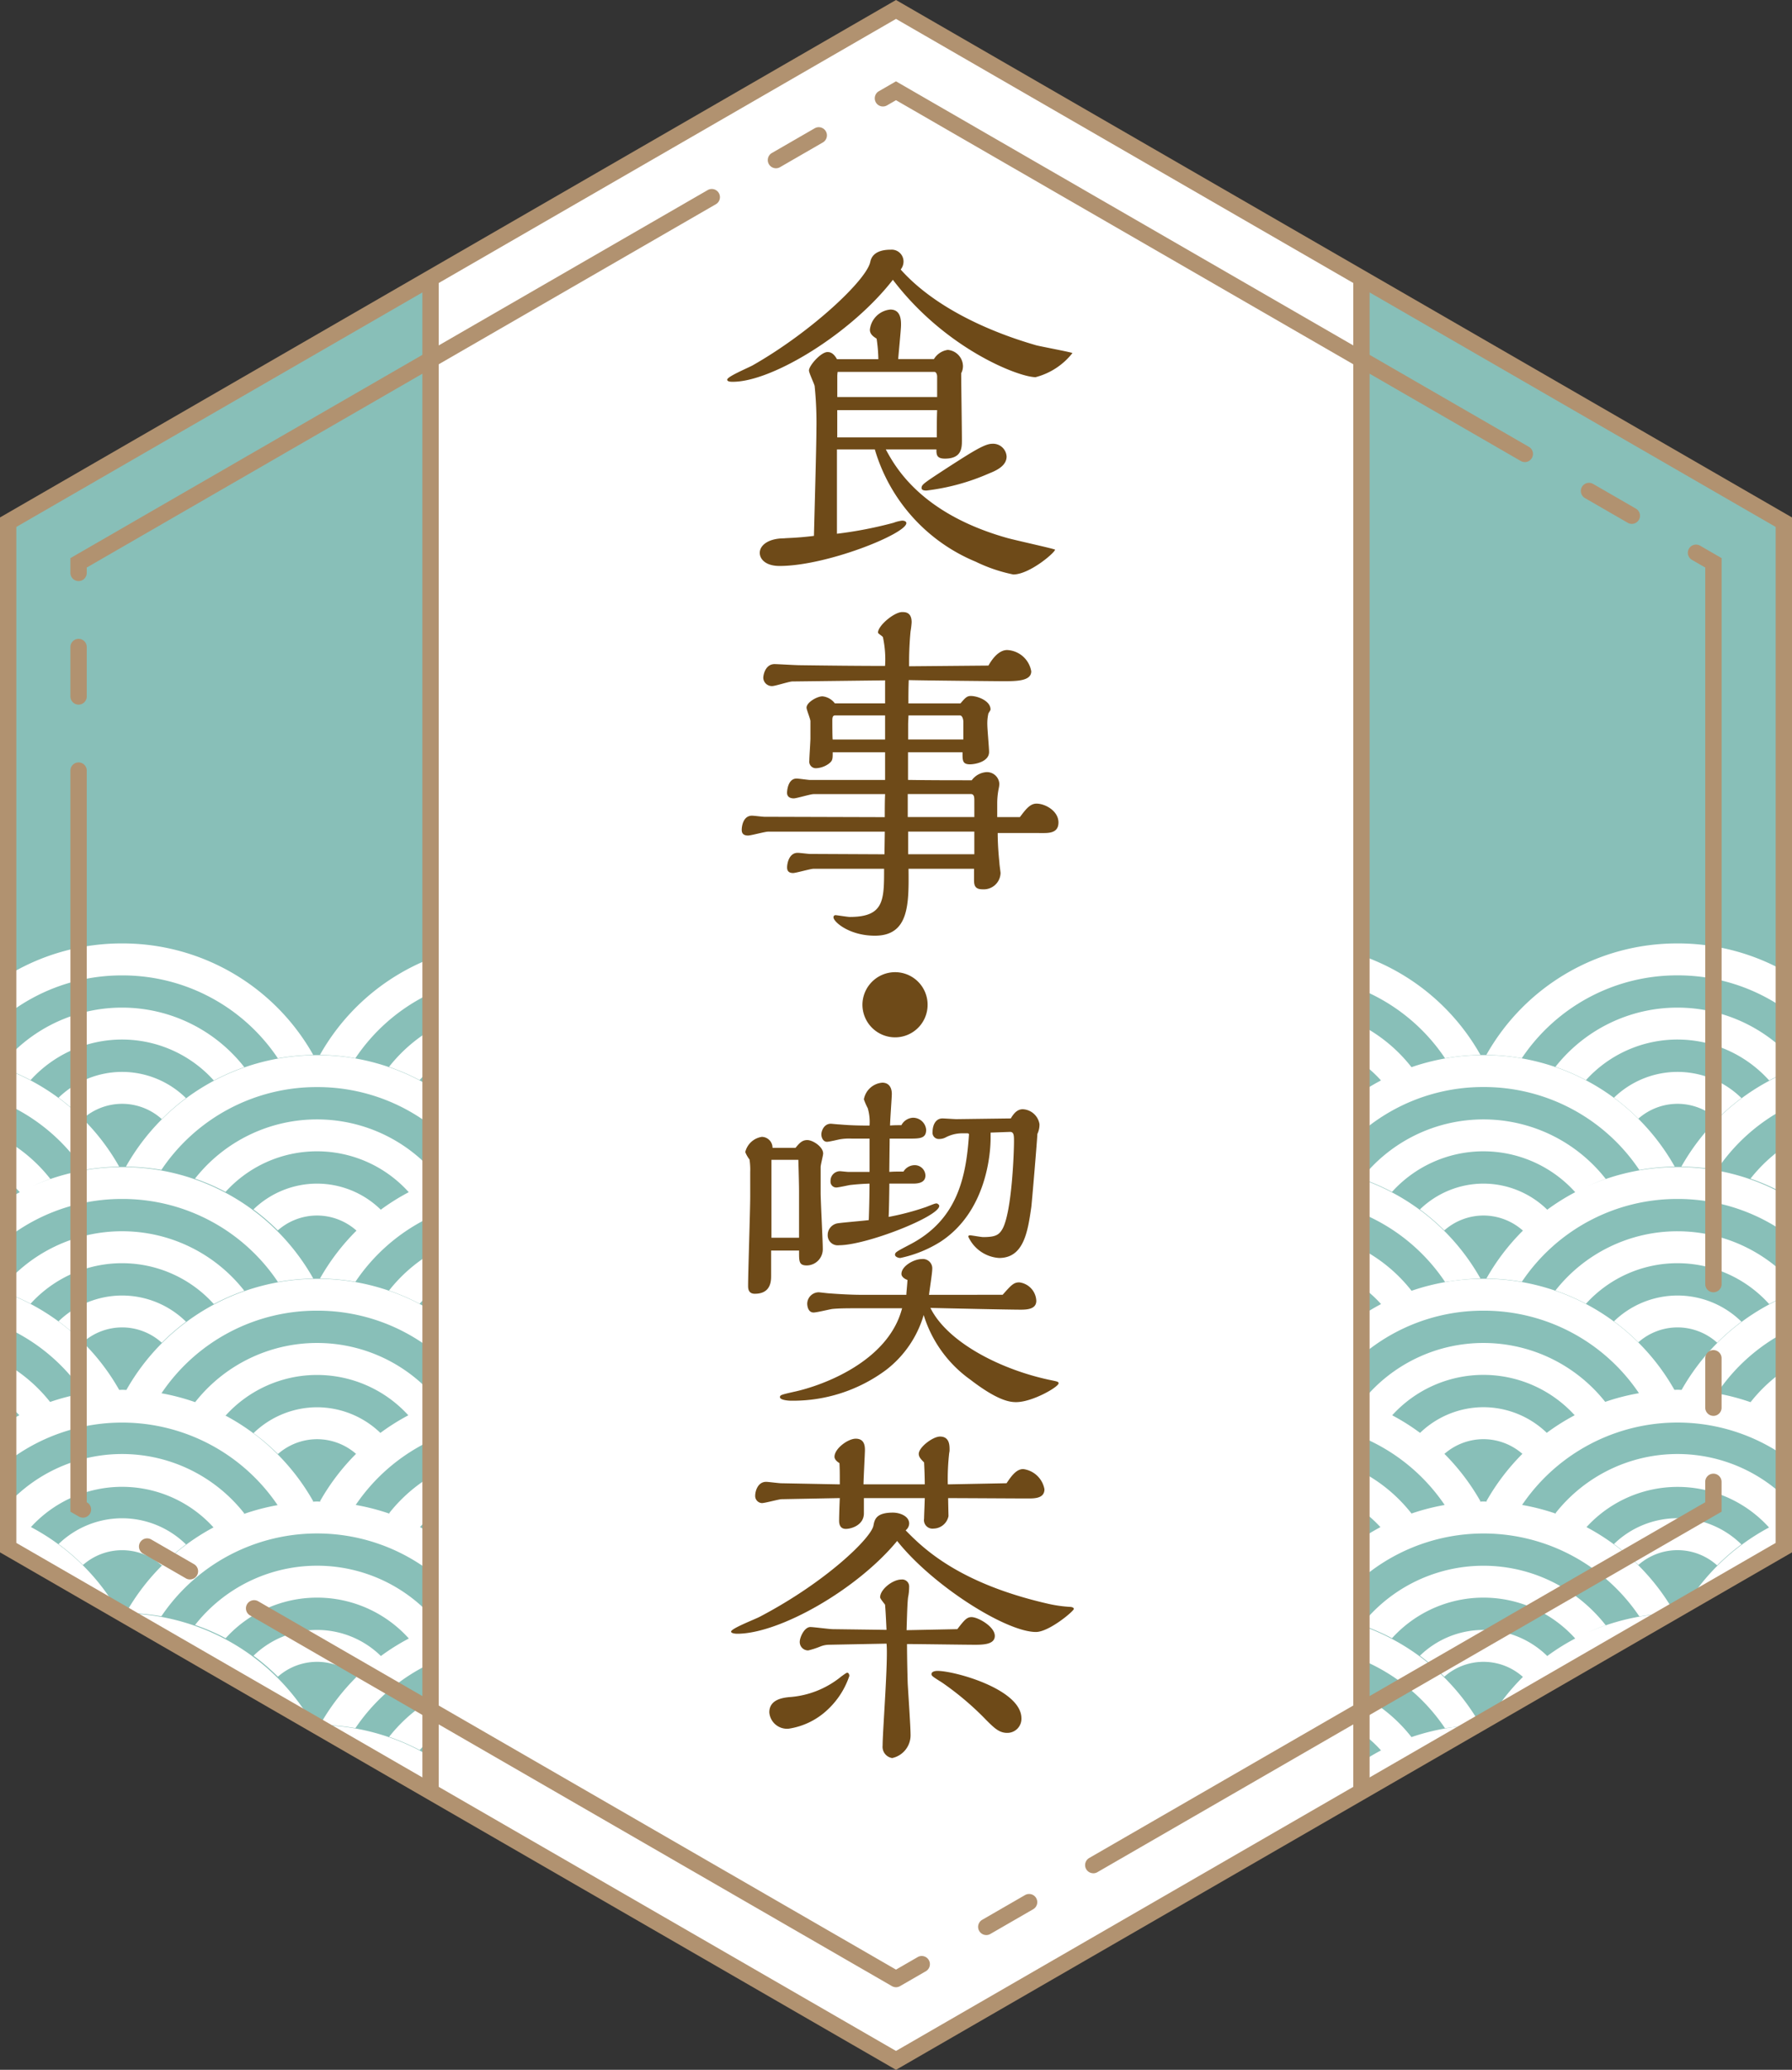 <svg xmlns="http://www.w3.org/2000/svg" xmlns:xlink="http://www.w3.org/1999/xlink" width="161.472" height="186.452" viewBox="0 0 161.472 186.452">
  <rect x="0" y="0" width="161.472" height="186.452" fill="#333333" stroke="none"/>
  <defs>
    <clipPath id="clip-path">
      <path id="パス_35184" data-name="パス 35184" d="M951.283-143.017l-80,46.188V-4.454l80,46.188,80-46.188V-96.83Z" fill="none"/>
    </clipPath>
  </defs>
  <g id="グループ_8704" data-name="グループ 8704" transform="translate(-13112.265 -2011.15)">
    <rect id="長方形_3862" data-name="長方形 3862" width="160" height="185" transform="translate(13113 2012)" fill="none"/>
    <g id="グループ_8650" data-name="グループ 8650" transform="translate(12241.718 2155.017)">
      <g id="グループ_8648" data-name="グループ 8648">
        <g id="グループ_8647" data-name="グループ 8647">
          <g id="グループ_8646" data-name="グループ 8646" clip-path="url(#clip-path)">
            <path id="パス_35092" data-name="パス 35092" d="M951.283-143.017l-80,46.188V-4.454l80,46.188,80-46.188V-96.83Z" fill="#88bfb8"/>
            <g id="グループ_8645" data-name="グループ 8645" style="mix-blend-mode: soft-light;isolation: isolate">
              <path id="パス_35093" data-name="パス 35093" d="M916.6-44.434a5.351,5.351,0,0,1,3.574,1.376,19.189,19.189,0,0,1,2.186-1.89,8.235,8.235,0,0,0-5.76-2.361,8.239,8.239,0,0,0-5.726,2.326,19.694,19.694,0,0,1,2.2,1.885A5.354,5.354,0,0,1,916.6-44.434Z" fill="#fff"/>
              <path id="パス_35094" data-name="パス 35094" d="M924.872-46.534a19.393,19.393,0,0,1,2.747-1.2A14,14,0,0,0,916.6-53.1a13.992,13.992,0,0,0-11,5.338,19.741,19.741,0,0,1,2.755,1.192A11.116,11.116,0,0,1,916.6-50.22,11.112,11.112,0,0,1,924.872-46.534Z" fill="#fff"/>
              <path id="パス_35095" data-name="パス 35095" d="M942.444-56.615c-.879.462-2.52,1.575-2.52,1.575l-2.2,1.883a19.925,19.925,0,0,0-3.292,4.319,19.646,19.646,0,0,1,3.194.3,16.837,16.837,0,0,1,14.03-7.463A16.84,16.84,0,0,1,965.7-48.53a20.1,20.1,0,0,1,3.186-.307A19.709,19.709,0,0,0,951.66-58.882a18.1,18.1,0,0,0-6.47,1.067A8.4,8.4,0,0,0,942.444-56.615Z" fill="#fff"/>
              <path id="パス_35096" data-name="パス 35096" d="M895.586-48.53a20.168,20.168,0,0,1,3.186-.307,19.7,19.7,0,0,0-17.224-10.045,19.706,19.706,0,0,0-17.225,10.044,19.633,19.633,0,0,1,3.193.3,16.841,16.841,0,0,1,14.032-7.463A16.836,16.836,0,0,1,895.586-48.53Z" fill="#fff"/>
              <path id="パス_35097" data-name="パス 35097" d="M934.175-45.941a16.84,16.84,0,0,1,14.041,7.475,20.216,20.216,0,0,1,3.185-.307,19.707,19.707,0,0,0-17.226-10.044,19.7,19.7,0,0,0-17.222,10.043,20.2,20.2,0,0,1,3.192.294A16.836,16.836,0,0,1,934.175-45.941Z" fill="#fff"/>
              <path id="パス_35098" data-name="パス 35098" d="M916.6-56.005a16.837,16.837,0,0,1,14.04,7.475,20.114,20.114,0,0,1,3.188-.307A19.713,19.713,0,0,0,916.6-58.882a19.709,19.709,0,0,0-17.226,10.044,19.626,19.626,0,0,1,3.194.3A16.84,16.84,0,0,1,916.6-56.005Z" fill="#fff"/>
              <path id="パス_35099" data-name="パス 35099" d="M913.161-38.466a20.193,20.193,0,0,1,3.185-.307A19.708,19.708,0,0,0,899.12-48.817a19.708,19.708,0,0,0-17.226,10.043,20.23,20.23,0,0,1,3.194.294,16.839,16.839,0,0,1,14.032-7.461A16.847,16.847,0,0,1,913.161-38.466Z" fill="#fff"/>
              <path id="パス_35100" data-name="パス 35100" d="M943.531-37q.814-.371,1.659-.667a13.983,13.983,0,0,0-11.015-5.359,13.98,13.98,0,0,0-10.995,5.337,19.412,19.412,0,0,1,2.756,1.193,11.1,11.1,0,0,1,8.239-3.656,11.119,11.119,0,0,1,8.269,3.682,19.656,19.656,0,0,0-2.52,1.577,8.235,8.235,0,0,0-5.749-2.349,8.241,8.241,0,0,0-5.724,2.325,19.538,19.538,0,0,1,2.193,1.888,5.356,5.356,0,0,1,3.531-1.339,5.356,5.356,0,0,1,3.553,1.359,19.853,19.853,0,0,0-3.292,4.319,19.871,19.871,0,0,1,3.194.293,16.842,16.842,0,0,1,14.03-7.463A16.843,16.843,0,0,1,965.7-28.385a20.1,20.1,0,0,1,3.186-.308A19.7,19.7,0,0,0,951.66-38.737,19.812,19.812,0,0,0,943.531-37Z" fill="#fff"/>
              <path id="パス_35101" data-name="パス 35101" d="M881.548-30.076a11.121,11.121,0,0,1,8.267,3.683,19.822,19.822,0,0,1,2.746-1.2,13.985,13.985,0,0,0-11.013-5.362,13.973,13.973,0,0,0-11,5.34,19.669,19.669,0,0,1,2.755,1.19A11.116,11.116,0,0,1,881.548-30.076Z" fill="#fff"/>
              <path id="パス_35102" data-name="パス 35102" d="M916.6-32.953a13.982,13.982,0,0,0-11,5.34,19.614,19.614,0,0,1,2.755,1.19,11.119,11.119,0,0,1,8.241-3.653,11.117,11.117,0,0,1,8.268,3.683,19.727,19.727,0,0,1,2.747-1.2A13.992,13.992,0,0,0,916.6-32.953Z" fill="#fff"/>
              <path id="パス_35103" data-name="パス 35103" d="M875.821-24.839a19.529,19.529,0,0,1,2.2,1.886,5.352,5.352,0,0,1,3.532-1.34,5.353,5.353,0,0,1,3.572,1.379,19.563,19.563,0,0,1,2.186-1.89,8.216,8.216,0,0,0-5.758-2.361A8.232,8.232,0,0,0,875.821-24.839Z" fill="#fff"/>
              <path id="パス_35104" data-name="パス 35104" d="M902.67-33.012a19.854,19.854,0,0,0-3.292,4.319,19.85,19.85,0,0,1,3.194.293A16.845,16.845,0,0,1,916.6-35.863a16.84,16.84,0,0,1,14.04,7.478,20.115,20.115,0,0,1,3.188-.308A19.708,19.708,0,0,0,916.6-38.737a19.837,19.837,0,0,0-8.127,1.732c.542-.245,1.094-.468,1.657-.665a13.987,13.987,0,0,0-11.014-5.359,13.975,13.975,0,0,0-11,5.337,19.4,19.4,0,0,1,2.755,1.193,11.1,11.1,0,0,1,8.241-3.656,11.116,11.116,0,0,1,8.266,3.682,19.641,19.641,0,0,0-2.519,1.577,8.232,8.232,0,0,0-5.747-2.349,8.248,8.248,0,0,0-5.728,2.325,19.386,19.386,0,0,1,2.195,1.888,5.357,5.357,0,0,1,3.533-1.339A5.352,5.352,0,0,1,902.67-33.012Z" fill="#fff"/>
              <path id="パス_35105" data-name="パス 35105" d="M959.929-46.534a19.393,19.393,0,0,1,2.747-1.2A13.992,13.992,0,0,0,951.661-53.1a13.984,13.984,0,0,0-10.994,5.338,19.783,19.783,0,0,1,2.754,1.192,11.116,11.116,0,0,1,8.24-3.654A11.111,11.111,0,0,1,959.929-46.534Z" fill="#fff"/>
              <path id="パス_35106" data-name="パス 35106" d="M864.063-40.155a11.117,11.117,0,0,1,8.267,3.682,19.725,19.725,0,0,0-2.52,1.577,8.232,8.232,0,0,0-5.747-2.349,8.244,8.244,0,0,0-5.727,2.325,19.655,19.655,0,0,1,2.2,1.888,5.354,5.354,0,0,1,3.531-1.339,5.356,5.356,0,0,1,3.552,1.359,19.791,19.791,0,0,0-3.292,4.319,19.857,19.857,0,0,1,3.193.293,16.846,16.846,0,0,1,14.032-7.463,16.839,16.839,0,0,1,14.038,7.478,20.169,20.169,0,0,1,3.186-.308,19.7,19.7,0,0,0-17.224-10.044,19.83,19.83,0,0,0-8.127,1.732c.541-.245,1.094-.47,1.656-.665a13.983,13.983,0,0,0-11.014-5.359,13.977,13.977,0,0,0-11,5.337,19.472,19.472,0,0,1,2.757,1.193A11.1,11.1,0,0,1,864.063-40.155Z" fill="#fff"/>
              <path id="パス_35107" data-name="パス 35107" d="M889.815-46.534a19.485,19.485,0,0,1,2.746-1.2A13.99,13.99,0,0,0,881.548-53.1a13.983,13.983,0,0,0-11,5.338,19.8,19.8,0,0,1,2.755,1.192,11.113,11.113,0,0,1,8.241-3.654A11.117,11.117,0,0,1,889.815-46.534Z" fill="#fff"/>
              <path id="パス_35108" data-name="パス 35108" d="M945.934-44.983a19.363,19.363,0,0,1,2.2,1.885,5.358,5.358,0,0,1,3.53-1.336,5.353,5.353,0,0,1,3.574,1.376,19.124,19.124,0,0,1,2.188-1.89,8.241,8.241,0,0,0-5.762-2.361A8.25,8.25,0,0,0,945.934-44.983Z" fill="#fff"/>
              <path id="パス_35109" data-name="パス 35109" d="M887.306-44.948a8.229,8.229,0,0,0-5.758-2.361,8.241,8.241,0,0,0-5.727,2.326,19.52,19.52,0,0,1,2.2,1.885,5.359,5.359,0,0,1,3.532-1.336,5.35,5.35,0,0,1,3.572,1.376A19.358,19.358,0,0,1,887.306-44.948Z" fill="#fff"/>
              <path id="パス_35110" data-name="パス 35110" d="M910.878-24.839a19.7,19.7,0,0,1,2.2,1.886,5.348,5.348,0,0,1,3.531-1.34,5.354,5.354,0,0,1,3.574,1.379,19.39,19.39,0,0,1,2.186-1.89,8.222,8.222,0,0,0-5.76-2.361A8.23,8.23,0,0,0,910.878-24.839Z" fill="#fff"/>
              <path id="パス_35111" data-name="パス 35111" d="M860.606-48.53a20.063,20.063,0,0,1,3.184-.307,19.7,19.7,0,0,0-10.723-8.956v3.085A16.831,16.831,0,0,1,860.606-48.53Z" fill="#fff"/>
              <path id="パス_35112" data-name="パス 35112" d="M1045.763-27.613a19.66,19.66,0,0,1,2.755,1.19,11.14,11.14,0,0,1,2.614-2.119v-3.226A13.987,13.987,0,0,0,1045.763-27.613Z" fill="#fff"/>
              <path id="パス_35113" data-name="パス 35113" d="M1022.049-38.774a20.243,20.243,0,0,1,3.2.294,16.83,16.83,0,0,1,14.029-7.461,16.843,16.843,0,0,1,11.859,4.849v-3.786a19.724,19.724,0,0,0-11.859-3.939A19.706,19.706,0,0,0,1022.049-38.774Z" fill="#fff"/>
              <path id="パス_35114" data-name="パス 35114" d="M1021.7-56.005a16.844,16.844,0,0,1,14.04,7.475,20.1,20.1,0,0,1,3.185-.307A19.706,19.706,0,0,0,1021.7-58.882a19.7,19.7,0,0,0-17.224,10.044,19.624,19.624,0,0,1,3.193.3A16.837,16.837,0,0,1,1021.7-56.005Z" fill="#fff"/>
              <path id="パス_35115" data-name="パス 35115" d="M1045.763-47.758a19.788,19.788,0,0,1,2.755,1.192,11.119,11.119,0,0,1,2.614-2.12v-3.225A14.03,14.03,0,0,0,1045.763-47.758Z" fill="#fff"/>
              <path id="パス_35116" data-name="パス 35116" d="M1021.7-53.1a13.988,13.988,0,0,0-11,5.338,19.645,19.645,0,0,1,2.755,1.192,11.113,11.113,0,0,1,8.241-3.654,11.108,11.108,0,0,1,8.266,3.686,19.453,19.453,0,0,1,2.748-1.2A13.993,13.993,0,0,0,1021.7-53.1Z" fill="#fff"/>
              <path id="パス_35117" data-name="パス 35117" d="M1051.132-44.9v-.167c-.033.031-.068.057-.1.088C1051.066-44.957,1051.1-44.929,1051.132-44.9Z" fill="#fff"/>
              <path id="パス_35118" data-name="パス 35118" d="M952.009-38.774a20.209,20.209,0,0,1,3.194.294,16.835,16.835,0,0,1,14.031-7.461,16.842,16.842,0,0,1,14.041,7.475,20.206,20.206,0,0,1,3.186-.307,19.711,19.711,0,0,0-17.227-10.044A19.7,19.7,0,0,0,952.009-38.774Z" fill="#fff"/>
              <path id="パス_35119" data-name="パス 35119" d="M997.732-47.735A13.987,13.987,0,0,0,986.719-53.1a13.991,13.991,0,0,0-11,5.338,19.719,19.719,0,0,1,2.757,1.192,11.106,11.106,0,0,1,8.24-3.654,11.116,11.116,0,0,1,8.267,3.683,19.7,19.7,0,0,0-2.516,1.58,8.238,8.238,0,0,0-5.751-2.352,8.24,8.24,0,0,0-5.726,2.326,19.515,19.515,0,0,1,2.2,1.885,5.354,5.354,0,0,1,3.531-1.336,5.349,5.349,0,0,1,3.552,1.359,19.883,19.883,0,0,0-3.279,4.3,20.211,20.211,0,0,1,3.2.294,16.833,16.833,0,0,1,14.029-7.461,16.845,16.845,0,0,1,14.042,7.475,20.2,20.2,0,0,1,3.185-.307,19.707,19.707,0,0,0-17.227-10.044,19.865,19.865,0,0,0-6.563,1.112C997.679-47.714,997.705-47.726,997.732-47.735Zm-1.41.555.017-.009Z" fill="#fff"/>
              <path id="パス_35120" data-name="パス 35120" d="M951.661-32.953a13.973,13.973,0,0,0-10.994,5.34,19.654,19.654,0,0,1,2.754,1.19,11.118,11.118,0,0,1,8.24-3.653,11.115,11.115,0,0,1,8.268,3.683,19.727,19.727,0,0,1,2.747-1.2A13.987,13.987,0,0,0,951.661-32.953Z" fill="#fff"/>
              <path id="パス_35121" data-name="パス 35121" d="M986.719-56.005a16.84,16.84,0,0,1,14.04,7.475,20.1,20.1,0,0,1,3.187-.307,19.713,19.713,0,0,0-17.227-10.045,19.707,19.707,0,0,0-17.225,10.044,19.633,19.633,0,0,1,3.193.3A16.839,16.839,0,0,1,986.719-56.005Z" fill="#fff"/>
              <path id="パス_35122" data-name="パス 35122" d="M945.934-24.839a19.371,19.371,0,0,1,2.2,1.886,5.351,5.351,0,0,1,3.53-1.34,5.356,5.356,0,0,1,3.574,1.379,19.324,19.324,0,0,1,2.188-1.89,8.228,8.228,0,0,0-5.762-2.361A8.241,8.241,0,0,0,945.934-24.839Z" fill="#fff"/>
              <path id="パス_35123" data-name="パス 35123" d="M1039.534-48.838a19.635,19.635,0,0,1,3.193.3,16.811,16.811,0,0,1,8.4-6.5v-3.022A19.7,19.7,0,0,0,1039.534-48.838Z" fill="#fff"/>
              <path id="パス_35124" data-name="パス 35124" d="M1051.132-24.76v-.167c-.033.03-.068.057-.1.088C1051.066-24.814,1051.1-24.785,1051.132-24.76Z" fill="#fff"/>
              <path id="パス_35125" data-name="パス 35125" d="M1015.975-24.839a19.437,19.437,0,0,1,2.2,1.886,5.351,5.351,0,0,1,3.532-1.34,5.349,5.349,0,0,1,3.572,1.379,19.469,19.469,0,0,1,2.187-1.89,8.222,8.222,0,0,0-5.759-2.361A8.236,8.236,0,0,0,1015.975-24.839Z" fill="#fff"/>
              <path id="パス_35126" data-name="パス 35126" d="M1013.576-37.005c.541-.245,1.091-.47,1.657-.665a13.994,13.994,0,0,0-11.017-5.359,13.978,13.978,0,0,0-10.994,5.337,19.4,19.4,0,0,1,2.755,1.193,11.1,11.1,0,0,1,8.239-3.656,11.121,11.121,0,0,1,8.269,3.682,19.514,19.514,0,0,0-2.52,1.577,8.235,8.235,0,0,0-5.749-2.349,8.245,8.245,0,0,0-5.725,2.325,19.933,19.933,0,0,1,2.2,1.888,5.349,5.349,0,0,1,3.529-1.339,5.358,5.358,0,0,1,3.553,1.359,19.755,19.755,0,0,0-3.291,4.319,19.848,19.848,0,0,1,3.193.293,16.842,16.842,0,0,1,14.031-7.463,16.847,16.847,0,0,1,14.04,7.478,20.1,20.1,0,0,1,3.185-.308A19.7,19.7,0,0,0,1021.7-38.737,19.821,19.821,0,0,0,1013.576-37.005Z" fill="#fff"/>
              <path id="パス_35127" data-name="パス 35127" d="M1015.975-44.983a19.428,19.428,0,0,1,2.2,1.885,5.357,5.357,0,0,1,3.532-1.336,5.347,5.347,0,0,1,3.572,1.376,19.267,19.267,0,0,1,2.187-1.89,8.235,8.235,0,0,0-5.759-2.361A8.245,8.245,0,0,0,1015.975-44.983Z" fill="#fff"/>
              <path id="パス_35128" data-name="パス 35128" d="M1050.289-37.67a13.989,13.989,0,0,0-11.016-5.359,13.976,13.976,0,0,0-10.995,5.337,19.382,19.382,0,0,1,2.754,1.193,11.1,11.1,0,0,1,8.241-3.656,11.115,11.115,0,0,1,8.267,3.682,19.843,19.843,0,0,0-2.519,1.577,8.232,8.232,0,0,0-5.748-2.349,8.248,8.248,0,0,0-5.727,2.325,19.557,19.557,0,0,1,2.2,1.888,5.354,5.354,0,0,1,3.531-1.339,5.36,5.36,0,0,1,3.553,1.359,19.82,19.82,0,0,0-3.292,4.319,19.86,19.86,0,0,1,3.193.293,16.822,16.822,0,0,1,8.4-6.5v-3.02a19.445,19.445,0,0,0-2.5.916C1049.174-37.25,1049.724-37.473,1050.289-37.67Z" fill="#fff"/>
              <path id="パス_35129" data-name="パス 35129" d="M1021.7-32.953a13.977,13.977,0,0,0-11,5.34,19.518,19.518,0,0,1,2.755,1.19,11.116,11.116,0,0,1,8.241-3.653,11.112,11.112,0,0,1,8.266,3.683,19.789,19.789,0,0,1,2.748-1.2A13.988,13.988,0,0,0,1021.7-32.953Z" fill="#fff"/>
              <path id="パス_35130" data-name="パス 35130" d="M878.1-38.466a20.252,20.252,0,0,1,3.186-.307,19.7,19.7,0,0,0-17.225-10.044,19.871,19.871,0,0,0-6.529,1.1c.016-.005.03-.012.045-.017a14.019,14.019,0,0,0-4.512-3.752v3.368a11.147,11.147,0,0,1,1.764,1.583,19.714,19.714,0,0,0-1.764,1.066v3.587a16.84,16.84,0,0,1,11-4.058A16.838,16.838,0,0,1,878.1-38.466Zm-21.933-8.715.017-.008Z" fill="#fff"/>
              <path id="パス_35131" data-name="パス 35131" d="M860.606-28.385c.232-.042.47-.064.706-.1.055-.007.11-.017.164-.023a20.164,20.164,0,0,1,2.314-.188,19.7,19.7,0,0,0-10.723-8.957v3.084A16.838,16.838,0,0,1,860.606-28.385Z" fill="#fff"/>
              <path id="パス_35132" data-name="パス 35132" d="M986.719-38.737a19.83,19.83,0,0,0-8.127,1.732c.542-.245,1.094-.468,1.657-.665a13.989,13.989,0,0,0-11.015-5.359,13.97,13.97,0,0,0-10.995,5.337,19.5,19.5,0,0,1,2.755,1.193,11.1,11.1,0,0,1,8.24-3.656,11.12,11.12,0,0,1,8.267,3.682,19.645,19.645,0,0,0-2.519,1.577,8.238,8.238,0,0,0-5.748-2.349,8.244,8.244,0,0,0-5.726,2.325,19.641,19.641,0,0,1,2.194,1.888,5.356,5.356,0,0,1,3.532-1.339,5.357,5.357,0,0,1,3.551,1.359,19.85,19.85,0,0,0-3.291,4.319,19.858,19.858,0,0,1,3.193.293,16.844,16.844,0,0,1,14.032-7.463,16.843,16.843,0,0,1,14.04,7.478c.234-.042.472-.064.708-.1.055-.006.108-.016.163-.022a20.164,20.164,0,0,1,2.316-.188A19.708,19.708,0,0,0,986.719-38.737Z" fill="#fff"/>
              <path id="パス_35133" data-name="パス 35133" d="M934.175,34.429A16.841,16.841,0,0,1,948.216,41.9,20.336,20.336,0,0,1,951.4,41.6a19.792,19.792,0,0,0-34.448,0,20.2,20.2,0,0,1,3.192.295A16.835,16.835,0,0,1,934.175,34.429Z" fill="#fff"/>
              <path id="パス_35134" data-name="パス 35134" d="M943.531,43.368c.543-.247,1.1-.471,1.659-.667a14,14,0,0,0-22.01-.021,19.4,19.4,0,0,1,2.756,1.191,11.12,11.12,0,0,1,16.508.027,19.874,19.874,0,0,0-2.52,1.576,8.21,8.21,0,0,0-11.473-.023,19.65,19.65,0,0,1,2.193,1.889,5.326,5.326,0,0,1,7.084.019,19.877,19.877,0,0,0-3.292,4.319,20.1,20.1,0,0,1,3.194.292,16.921,16.921,0,0,1,28.071.016,20.1,20.1,0,0,1,3.186-.308,19.826,19.826,0,0,0-25.356-8.31Z" fill="#fff"/>
              <path id="パス_35135" data-name="パス 35135" d="M959.929,33.837a19.624,19.624,0,0,1,2.747-1.2,13.994,13.994,0,0,0-22.009-.022,19.665,19.665,0,0,1,2.754,1.192,11.116,11.116,0,0,1,16.508.031Z" fill="#fff"/>
              <path id="パス_35136" data-name="パス 35136" d="M945.934,35.388a19.464,19.464,0,0,1,2.2,1.885,5.332,5.332,0,0,1,7.1.039,19.416,19.416,0,0,1,2.188-1.889,8.212,8.212,0,0,0-11.489-.035Z" fill="#fff"/>
              <path id="パス_35137" data-name="パス 35137" d="M952.009,41.6a20.209,20.209,0,0,1,3.194.295,16.922,16.922,0,0,1,28.072.013,20.325,20.325,0,0,1,3.186-.306,19.8,19.8,0,0,0-34.452,0Z" fill="#fff"/>
              <path id="パス_35138" data-name="パス 35138" d="M951.661,47.418a13.976,13.976,0,0,0-10.994,5.34,19.772,19.772,0,0,1,2.754,1.19,11.12,11.12,0,0,1,16.508.031,19.615,19.615,0,0,1,2.747-1.2A13.99,13.99,0,0,0,951.661,47.418Z" fill="#fff"/>
              <path id="パス_35139" data-name="パス 35139" d="M945.934,56.018a19.279,19.279,0,0,1,2.2,1.887,5.323,5.323,0,0,1,7.1.039,19.323,19.323,0,0,1,2.188-1.89,8.214,8.214,0,0,0-11.489-.036Z" fill="#fff"/>
              <path id="パス_35140" data-name="パス 35140" d="M986.719,41.633a19.831,19.831,0,0,0-8.127,1.734c.542-.246,1.094-.47,1.657-.666a14,14,0,0,0-22.01-.021,19.493,19.493,0,0,1,2.755,1.191A11.119,11.119,0,0,1,977.5,43.9a19.863,19.863,0,0,0-2.519,1.576,8.212,8.212,0,0,0-11.474-.023A19.755,19.755,0,0,1,965.7,47.34a5.325,5.325,0,0,1,7.083.019,19.874,19.874,0,0,0-3.291,4.319,20.089,20.089,0,0,1,3.193.292,16.922,16.922,0,0,1,28.072.016c.234-.042.472-.063.708-.1l.163-.023a20.164,20.164,0,0,1,2.316-.188A19.713,19.713,0,0,0,986.719,41.633Z" fill="#fff"/>
              <path id="パス_35141" data-name="パス 35141" d="M951.66,21.613a19.822,19.822,0,0,0-8.132,1.734c.543-.248,1.1-.473,1.662-.67a13.994,13.994,0,0,0-22.01-.02,19.4,19.4,0,0,1,2.756,1.191,11.116,11.116,0,0,1,16.508.029,19.546,19.546,0,0,0-2.52,1.577,8.208,8.208,0,0,0-11.473-.025,19.728,19.728,0,0,1,2.193,1.886,5.329,5.329,0,0,1,7.084.021,19.919,19.919,0,0,0-3.292,4.318,19.758,19.758,0,0,1,3.194.3,16.923,16.923,0,0,1,28.071.013,20.1,20.1,0,0,1,3.186-.307A19.706,19.706,0,0,0,951.66,21.613Z" fill="#fff"/>
              <path id="パス_35142" data-name="パス 35142" d="M916.6,27.4a13.983,13.983,0,0,0-11,5.341,19.268,19.268,0,0,1,2.755,1.19,11.119,11.119,0,0,1,16.509.031,19.392,19.392,0,0,1,2.747-1.2A14,14,0,0,0,916.6,27.4Z" fill="#fff"/>
              <path id="パス_35143" data-name="パス 35143" d="M916.6,21.613a19.839,19.839,0,0,0-8.129,1.732c.542-.246,1.1-.471,1.659-.668a13.994,13.994,0,0,0-22.01-.02,19.393,19.393,0,0,1,2.755,1.191,11.116,11.116,0,0,1,16.508.029,19.783,19.783,0,0,0-2.52,1.574,8.214,8.214,0,0,0-11.475-.022,19.573,19.573,0,0,1,2.195,1.886,5.328,5.328,0,0,1,7.083.021,19.921,19.921,0,0,0-3.292,4.318,19.738,19.738,0,0,1,3.194.3,16.924,16.924,0,0,1,28.072.013,20.114,20.114,0,0,1,3.188-.307A19.71,19.71,0,0,0,916.6,21.613Z" fill="#fff"/>
              <path id="パス_35144" data-name="パス 35144" d="M986.719,21.613a19.835,19.835,0,0,0-8.129,1.732c.541-.246,1.094-.471,1.659-.668a13.994,13.994,0,0,0-22.01-.02,19.493,19.493,0,0,1,2.755,1.191,11.115,11.115,0,0,1,16.507.029,19.848,19.848,0,0,0-2.519,1.574,8.213,8.213,0,0,0-11.474-.022,19.833,19.833,0,0,1,2.194,1.886,5.328,5.328,0,0,1,7.083.021,19.916,19.916,0,0,0-3.291,4.318,19.745,19.745,0,0,1,3.193.3,16.924,16.924,0,0,1,28.072.013,20.1,20.1,0,0,1,3.187-.307A19.71,19.71,0,0,0,986.719,21.613Z" fill="#fff"/>
              <path id="パス_35145" data-name="パス 35145" d="M986.719,27.4a13.982,13.982,0,0,0-11,5.341,19.248,19.248,0,0,1,2.757,1.19,11.118,11.118,0,0,1,16.508.031,19.368,19.368,0,0,1,2.745-1.2A13.987,13.987,0,0,0,986.719,27.4Z" fill="#fff"/>
              <path id="パス_35146" data-name="パス 35146" d="M1050.289,22.677a13.995,13.995,0,0,0-22.011-.02,19.372,19.372,0,0,1,2.754,1.191,11.116,11.116,0,0,1,16.508.029,20.049,20.049,0,0,0-2.519,1.574,8.214,8.214,0,0,0-11.475-.022,19.747,19.747,0,0,1,2.2,1.886,5.329,5.329,0,0,1,7.084.021,19.886,19.886,0,0,0-3.292,4.318,19.747,19.747,0,0,1,3.193.3,16.817,16.817,0,0,1,8.4-6.5V22.427a19.872,19.872,0,0,0-2.5.918C1049.171,23.1,1049.724,22.874,1050.289,22.677Z" fill="#fff"/>
              <path id="パス_35147" data-name="パス 35147" d="M1045.763,32.737a19.313,19.313,0,0,1,2.755,1.19,11.1,11.1,0,0,1,2.614-2.121V28.581A14.009,14.009,0,0,0,1045.763,32.737Z" fill="#fff"/>
              <path id="パス_35148" data-name="パス 35148" d="M1013.574,23.345c.541-.246,1.093-.471,1.659-.668a13.995,13.995,0,0,0-22.011-.02,19.39,19.39,0,0,1,2.755,1.191,11.116,11.116,0,0,1,16.508.029,19.714,19.714,0,0,0-2.52,1.574,8.213,8.213,0,0,0-11.474-.022,20.131,20.131,0,0,1,2.2,1.886,5.326,5.326,0,0,1,7.082.021,19.82,19.82,0,0,0-3.291,4.318,19.736,19.736,0,0,1,3.193.3,16.923,16.923,0,0,1,28.071.013,20.1,20.1,0,0,1,3.185-.307,19.833,19.833,0,0,0-25.353-8.31Z" fill="#fff"/>
              <path id="パス_35149" data-name="パス 35149" d="M864.063,20.192a11.116,11.116,0,0,1,8.267,3.685,19.929,19.929,0,0,0-2.52,1.574,8.213,8.213,0,0,0-11.474-.022,19.848,19.848,0,0,1,2.2,1.886,5.328,5.328,0,0,1,7.083.021,19.857,19.857,0,0,0-3.292,4.318,19.745,19.745,0,0,1,3.193.3,16.922,16.922,0,0,1,28.07.013,20.168,20.168,0,0,1,3.186-.307,19.832,19.832,0,0,0-25.353-8.31c.543-.246,1.093-.471,1.658-.668a13.994,13.994,0,0,0-22.01-.02,19.462,19.462,0,0,1,2.757,1.191A11.105,11.105,0,0,1,864.063,20.192Z" fill="#fff"/>
              <path id="パス_35150" data-name="パス 35150" d="M1021.7,27.4a13.978,13.978,0,0,0-11,5.341,19.176,19.176,0,0,1,2.755,1.19,11.117,11.117,0,0,1,16.507.031,19.452,19.452,0,0,1,2.748-1.2A13.993,13.993,0,0,0,1021.7,27.4Z" fill="#fff"/>
              <path id="パス_35151" data-name="パス 35151" d="M860.606,31.962a20.063,20.063,0,0,1,3.184-.307A19.7,19.7,0,0,0,853.067,22.7v3.083A16.833,16.833,0,0,1,860.606,31.962Z" fill="#fff"/>
              <path id="パス_35152" data-name="パス 35152" d="M854.832,33.958a19.447,19.447,0,0,1,2.747-1.2A14.006,14.006,0,0,0,853.067,29v3.37A11.154,11.154,0,0,1,854.832,33.958Z" fill="#fff"/>
              <path id="パス_35153" data-name="パス 35153" d="M881.548,27.4a13.974,13.974,0,0,0-11,5.341,19.322,19.322,0,0,1,2.755,1.19,11.118,11.118,0,0,1,16.508.031,19.484,19.484,0,0,1,2.746-1.2A13.99,13.99,0,0,0,881.548,27.4Z" fill="#fff"/>
              <path id="パス_35154" data-name="パス 35154" d="M1045.763-7.553l.053.022-.016.018a19.727,19.727,0,0,0-3.044-.784,16.822,16.822,0,0,1,8.376-6.46v-3.092c-.3.086-.6.165-.889.267a14,14,0,0,0-10.97-5.306,13.979,13.979,0,0,0-10.988,5.331,19.7,19.7,0,0,0-3.031-.793,16.831,16.831,0,0,1,14.019-7.447,16.839,16.839,0,0,1,11.859,4.85v-3.787a19.723,19.723,0,0,0-11.859-3.94,19.7,19.7,0,0,0-17.2,10.009c-.122,0-.244-.012-.367-.012-.1,0-.189.008-.283.009a19.7,19.7,0,0,0-17.2-10.006,19.949,19.949,0,0,0-2.586.169c-.055.006-.108.016-.163.022a19.864,19.864,0,0,0-3.736.891,13.981,13.981,0,0,0-11.012-5.361,13.981,13.981,0,0,0-11,5.34,19.592,19.592,0,0,1,2.757,1.19,11.109,11.109,0,0,1,8.24-3.653,11.122,11.122,0,0,1,8.267,3.682,19.488,19.488,0,0,0-2.517,1.58,8.228,8.228,0,0,0-5.75-2.351,8.231,8.231,0,0,0-5.726,2.326,19.523,19.523,0,0,1,2.2,1.886,5.348,5.348,0,0,1,3.531-1.34,5.347,5.347,0,0,1,3.552,1.362,19.9,19.9,0,0,0-3.257,4.265c-.1,0-.2-.011-.295-.011s-.187.008-.282.009a19.709,19.709,0,0,0-17.2-10.006,19.7,19.7,0,0,0-17.2,10.009c-.124,0-.245-.012-.37-.012-.094,0-.189.006-.283.008a19.706,19.706,0,0,0-17.2-10,19.7,19.7,0,0,0-17.2,10.009c-.124,0-.246-.012-.369-.012-.1,0-.188.008-.282.009a19.706,19.706,0,0,0-17.2-10.006,19.706,19.706,0,0,0-17.206,10.009c-.122,0-.244-.012-.366-.012-.1,0-.189.009-.283.009a19.706,19.706,0,0,0-17.2-10.006,19.965,19.965,0,0,0-2.587.169c-.054.006-.109.016-.164.023a19.937,19.937,0,0,0-3.734.889,14.041,14.041,0,0,0-4.511-3.752v3.37a11.141,11.141,0,0,1,1.764,1.581,19.276,19.276,0,0,0-1.764,1.068v3.588a16.832,16.832,0,0,1,11-4.059,16.841,16.841,0,0,1,14.01,7.433,19.686,19.686,0,0,0-3.041.782,13.994,13.994,0,0,0-10.969-5.306,13.985,13.985,0,0,0-10.971,5.309l-.025-.007v3.164a16.831,16.831,0,0,1,7.5,6.127,19.7,19.7,0,0,0-3.039.785c.017-.006.033-.015.05-.021a14.045,14.045,0,0,0-4.512-3.752v3.454A11.189,11.189,0,0,1,854.779-6.3a19.432,19.432,0,0,0-1.712,1.038v3.586A16.923,16.923,0,0,1,878.1,1.739a20.134,20.134,0,0,1,3.186-.306,19.706,19.706,0,0,0-7.951-7.74,11.113,11.113,0,0,1,16.45.03,19.737,19.737,0,0,0-7.893,7.707,20.35,20.35,0,0,1,3.194.3,16.925,16.925,0,0,1,28.073.013,20.076,20.076,0,0,1,3.185-.306,19.733,19.733,0,0,0-7.952-7.742,11.115,11.115,0,0,1,16.45.032,19.739,19.739,0,0,0-7.891,7.707,20.314,20.314,0,0,1,3.192.3,16.923,16.923,0,0,1,28.071.013,20.1,20.1,0,0,1,3.185-.306,19.719,19.719,0,0,0-7.951-7.74,11.114,11.114,0,0,1,16.451.03,19.729,19.729,0,0,0-7.892,7.707,20.328,20.328,0,0,1,3.194.3,16.924,16.924,0,0,1,28.072.013,20.088,20.088,0,0,1,3.186-.306,19.73,19.73,0,0,0-7.953-7.74,11.1,11.1,0,0,1,8.211-3.625A11.112,11.112,0,0,1,994.933-6.3a19.6,19.6,0,0,0-2.463,1.551,8.209,8.209,0,0,0-11.477-.026,19.421,19.421,0,0,1,2.2,1.886,5.326,5.326,0,0,1,7.083.022,19.9,19.9,0,0,0-3.279,4.3,20.33,20.33,0,0,1,3.2.3,16.923,16.923,0,0,1,28.071.013,20.087,20.087,0,0,1,3.185-.306,19.736,19.736,0,0,0-7.951-7.742,11.112,11.112,0,0,1,16.448.032,19.732,19.732,0,0,0-7.891,7.707,20.363,20.363,0,0,1,3.2.3,16.922,16.922,0,0,1,25.888-2.613V-4.663a19.912,19.912,0,0,0-2.584-1.646,11.183,11.183,0,0,1,2.584-2.088V-11.7A14.018,14.018,0,0,0,1045.763-7.553Zm-15.924-9.377c-.068-.029-.135-.063-.2-.092C1029.7-16.993,1029.771-16.959,1029.839-16.93ZM1004.216-25.8a16.845,16.845,0,0,1,14.012,7.433,19.711,19.711,0,0,0-3.041.781,14,14,0,0,0-10.971-5.305,13.98,13.98,0,0,0-10.969,5.31,19.672,19.672,0,0,0-3.042-.783A16.835,16.835,0,0,1,1004.216-25.8Zm8.222,9.419a19.675,19.675,0,0,0-2.517,1.585,8.244,8.244,0,0,0-5.705-2.309,8.243,8.243,0,0,0-5.711,2.314,19.638,19.638,0,0,0-2.511-1.585,11.1,11.1,0,0,1,8.222-3.64A11.122,11.122,0,0,1,1012.438-16.378Zm-43.2-9.419a16.842,16.842,0,0,1,14.011,7.433,19.614,19.614,0,0,0-3.042.782,14,14,0,0,0-10.969-5.306,13.979,13.979,0,0,0-10.989,5.332,19.593,19.593,0,0,0-3.031-.794A16.832,16.832,0,0,1,969.234-25.8Zm-9.407,8.881c-.08-.035-.157-.074-.236-.109C959.67-16.99,959.747-16.951,959.827-16.916ZM934.175-25.8a16.841,16.841,0,0,1,14.01,7.43,19.6,19.6,0,0,0-3.035.789l-.01-.011.05-.02a13.99,13.99,0,0,0-11.015-5.36,13.981,13.981,0,0,0-10.995,5.338l.052.02c-.013.019-.029.035-.044.054a19.764,19.764,0,0,0-3.031-.793A16.829,16.829,0,0,1,934.175-25.8Zm-9.429,8.87c-.069-.031-.138-.065-.207-.095C924.608-16.992,924.677-16.958,924.746-16.927ZM899.12-25.8a16.847,16.847,0,0,1,14.011,7.433,19.7,19.7,0,0,0-3.042.781,14,14,0,0,0-10.969-5.305,13.977,13.977,0,0,0-10.988,5.332,19.866,19.866,0,0,0-3.034-.8A16.842,16.842,0,0,1,899.12-25.8ZM889.7-16.924c-.072-.032-.144-.068-.217-.1C889.552-16.992,889.624-16.956,889.7-16.924Zm-31.345,2.136a19.443,19.443,0,0,0-2.512-1.585,11.106,11.106,0,0,1,8.224-3.64,11.118,11.118,0,0,1,8.22,3.635,19.748,19.748,0,0,0-2.517,1.585,8.241,8.241,0,0,0-5.7-2.309A8.238,8.238,0,0,0,858.351-14.788Zm6,6.186c-.1,0-.191-.009-.289-.009s-.2.009-.3.01c0-.009-.012-.019-.018-.028l.049,0a19.842,19.842,0,0,0-3.244-4.269,5.36,5.36,0,0,1,3.517-1.327,5.354,5.354,0,0,1,3.508,1.321,19.907,19.907,0,0,0-3.248,4.273l.047,0A.286.286,0,0,1,864.352-8.6Zm28.176,1.113-.017-.021c.016-.006.032-.015.05-.021a14,14,0,0,0-22.009-.022l.052.022a.081.081,0,0,1-.015.017,19.838,19.838,0,0,0-3.044-.783,16.918,16.918,0,0,1,28.013.014A19.58,19.58,0,0,0,892.528-7.489ZM899.409-8.6c-.1,0-.192-.009-.289-.009-.126,0-.251.01-.377.013-.006-.011-.013-.02-.019-.031l.048,0a19.74,19.74,0,0,0-8.145-7.848c.083.043.17.078.252.121a11.107,11.107,0,0,1,8.241-3.655,11.126,11.126,0,0,1,8.22,3.634,19.758,19.758,0,0,0-2.518,1.586,8.239,8.239,0,0,0-5.7-2.309,8.246,8.246,0,0,0-5.728,2.327,19.564,19.564,0,0,1,2.195,1.885,5.366,5.366,0,0,1,3.533-1.337,5.355,5.355,0,0,1,3.507,1.321,19.88,19.88,0,0,0-3.249,4.273l.049,0C899.421-8.621,899.413-8.611,899.409-8.6Zm28.177,1.113-.018-.021c.018-.006.034-.015.051-.021a14,14,0,0,0-22.011-.022l.053.022-.015.017A19.9,19.9,0,0,0,902.6-8.3a16.918,16.918,0,0,1,28.013.014A19.628,19.628,0,0,0,927.586-7.489ZM934.467-8.6c-.1,0-.194-.009-.292-.009-.125,0-.249.01-.374.013-.006-.012-.012-.02-.018-.031l.049,0a19.753,19.753,0,0,0-8.148-7.848c.083.043.17.078.252.121a11.109,11.109,0,0,1,8.239-3.655,11.121,11.121,0,0,1,8.218,3.631,19.607,19.607,0,0,0-2.469,1.548,8.244,8.244,0,0,0-5.749-2.349,8.237,8.237,0,0,0-5.724,2.326c.017.012.031.026.048.039-.015.014-.033.027-.048.043a19.719,19.719,0,0,1,2.193,1.885,5.364,5.364,0,0,1,3.531-1.337,5.355,5.355,0,0,1,3.51,1.322,19.883,19.883,0,0,0-3.249,4.272l.049,0Zm28.175,1.113-.016-.021c.016-.006.033-.015.05-.021a14,14,0,0,0-22.009-.022l.052.022-.015.018a19.75,19.75,0,0,0-3.046-.784,16.919,16.919,0,0,1,28.014.014A19.638,19.638,0,0,0,962.642-7.489ZM969.524-8.6c-.1,0-.194-.009-.29-.009-.126,0-.251.01-.377.013l-.019-.031.049,0a19.749,19.749,0,0,0-8.153-7.851c.085.043.175.08.26.124a11.108,11.108,0,0,1,8.24-3.655,11.12,11.12,0,0,1,8.22,3.635,19.669,19.669,0,0,0-2.516,1.585,8.245,8.245,0,0,0-5.7-2.309,8.241,8.241,0,0,0-5.726,2.327A19.824,19.824,0,0,1,965.7-12.89a5.365,5.365,0,0,1,3.532-1.337,5.354,5.354,0,0,1,3.508,1.322,19.877,19.877,0,0,0-3.248,4.272l.049,0ZM997.682-7.51h0c.016-.006.033-.015.05-.021a14,14,0,0,0-22.01-.022l.052.022c0,.006-.01.01-.014.017a19.838,19.838,0,0,0-3.044-.783,16.919,16.919,0,0,1,28.006,0A19.708,19.708,0,0,0,997.682-7.51Zm6.826-1.092c-.1,0-.193-.009-.292-.009s-.2.009-.3.01c-.005-.009-.012-.019-.018-.028l.049,0A19.945,19.945,0,0,0,1000.7-12.9a5.368,5.368,0,0,1,3.516-1.325,5.361,5.361,0,0,1,3.51,1.321,19.939,19.939,0,0,0-3.248,4.273l.048,0A.286.286,0,0,1,1004.508-8.6Zm28.175,1.113-.018-.021c.017-.006.033-.015.051-.021a14,14,0,0,0-22.01-.022l.053.022-.015.017A19.869,19.869,0,0,0,1007.7-8.3a16.918,16.918,0,0,1,28.013.014A19.61,19.61,0,0,0,1032.683-7.489Zm6.881-1.112c-.1,0-.194-.01-.291-.01-.127,0-.25.01-.376.013-.006-.012-.013-.02-.018-.031l.048,0a19.741,19.741,0,0,0-8.138-7.843c.08.04.165.075.243.116a11.112,11.112,0,0,1,8.241-3.655,11.12,11.12,0,0,1,8.221,3.635,19.739,19.739,0,0,0-2.517,1.585,8.24,8.24,0,0,0-5.7-2.309,8.245,8.245,0,0,0-5.727,2.327,19.738,19.738,0,0,1,2.2,1.885,5.363,5.363,0,0,1,3.531-1.337,5.355,5.355,0,0,1,3.509,1.321,19.907,19.907,0,0,0-3.248,4.273l.049,0Z" fill="#fff"/>
              <path id="パス_35155" data-name="パス 35155" d="M1015.975,15.367a19.428,19.428,0,0,1,2.2,1.885,5.322,5.322,0,0,1,7.1.04,19.591,19.591,0,0,1,2.187-1.892,8.211,8.211,0,0,0-11.486-.033Z" fill="#fff"/>
              <path id="パス_35156" data-name="パス 35156" d="M1051.132-4.7v-.168c-.033.03-.068.057-.1.088C1051.066-4.754,1051.1-4.724,1051.132-4.7Z" fill="#fff"/>
              <path id="パス_35157" data-name="パス 35157" d="M1050.289,2.536a14,14,0,0,0-22.011-.023,19.382,19.382,0,0,1,2.754,1.193,11.119,11.119,0,0,1,16.508.026,19.85,19.85,0,0,0-2.519,1.578,8.212,8.212,0,0,0-11.475-.026,19.774,19.774,0,0,1,2.2,1.889,5.325,5.325,0,0,1,7.084.02,19.844,19.844,0,0,0-3.292,4.319,19.86,19.86,0,0,1,3.193.293,16.828,16.828,0,0,1,8.4-6.5V2.284a19.6,19.6,0,0,0-2.5.917C1049.174,2.956,1049.724,2.732,1050.289,2.536Z" fill="#fff"/>
              <path id="パス_35158" data-name="パス 35158" d="M1025.274-2.854a19.46,19.46,0,0,1,2.187-1.889,8.209,8.209,0,0,0-11.486-.035,19.336,19.336,0,0,1,2.2,1.886,5.331,5.331,0,0,1,7.1.038Z" fill="#fff"/>
              <path id="パス_35159" data-name="パス 35159" d="M902.67,7.193a19.878,19.878,0,0,0-3.292,4.319,19.85,19.85,0,0,1,3.194.293,16.922,16.922,0,0,1,28.072.015,20,20,0,0,1,3.188-.308A19.827,19.827,0,0,0,908.477,3.2c.542-.245,1.094-.469,1.657-.665a13.994,13.994,0,0,0-22.01-.023,19.4,19.4,0,0,1,2.755,1.193,11.118,11.118,0,0,1,16.507.026,19.648,19.648,0,0,0-2.519,1.578,8.212,8.212,0,0,0-11.475-.026,19.6,19.6,0,0,1,2.195,1.889,5.323,5.323,0,0,1,7.083.02Z" fill="#fff"/>
              <path id="パス_35160" data-name="パス 35160" d="M955.235-2.854a19.315,19.315,0,0,1,2.188-1.889,8.212,8.212,0,0,0-11.489-.035,19.27,19.27,0,0,1,2.2,1.886,5.33,5.33,0,0,1,7.1.038Z" fill="#fff"/>
              <path id="パス_35161" data-name="パス 35161" d="M1013.576,3.2c.541-.245,1.091-.471,1.657-.665a14,14,0,0,0-22.011-.023,19.4,19.4,0,0,1,2.755,1.193,11.119,11.119,0,0,1,16.508.026,19.521,19.521,0,0,0-2.52,1.578,8.21,8.21,0,0,0-11.474-.026,20.159,20.159,0,0,1,2.2,1.889,5.322,5.322,0,0,1,7.082.02,19.778,19.778,0,0,0-3.291,4.319,19.848,19.848,0,0,1,3.193.293,16.921,16.921,0,0,1,28.071.015,19.983,19.983,0,0,1,3.185-.308A19.822,19.822,0,0,0,1013.576,3.2Z" fill="#fff"/>
              <path id="パス_35162" data-name="パス 35162" d="M920.178-2.854a19.381,19.381,0,0,1,2.186-1.889,8.209,8.209,0,0,0-11.486-.035,19.6,19.6,0,0,1,2.2,1.886,5.332,5.332,0,0,1,7.1.038Z" fill="#fff"/>
              <path id="パス_35163" data-name="パス 35163" d="M934.175.05a11.119,11.119,0,0,1,8.269,3.682,19.664,19.664,0,0,0-2.52,1.578,8.209,8.209,0,0,0-11.473-.026,19.756,19.756,0,0,1,2.193,1.889,5.325,5.325,0,0,1,7.084.02,19.877,19.877,0,0,0-3.292,4.319,19.871,19.871,0,0,1,3.194.293,16.921,16.921,0,0,1,28.071.015,19.985,19.985,0,0,1,3.186-.308A19.823,19.823,0,0,0,943.531,3.2c.543-.247,1.1-.471,1.659-.667a13.995,13.995,0,0,0-22.01-.023,19.411,19.411,0,0,1,2.756,1.193A11.1,11.1,0,0,1,934.175.05Z" fill="#fff"/>
              <path id="パス_35164" data-name="パス 35164" d="M969.234.05A11.12,11.12,0,0,1,977.5,3.732a19.653,19.653,0,0,0-2.519,1.578,8.21,8.21,0,0,0-11.474-.026A19.861,19.861,0,0,1,965.7,7.173a5.323,5.323,0,0,1,7.083.02,19.874,19.874,0,0,0-3.291,4.319,19.858,19.858,0,0,1,3.193.293,16.922,16.922,0,0,1,28.072.015c.236-.043.477-.064.716-.1l.149-.02a20.249,20.249,0,0,1,2.322-.189A19.826,19.826,0,0,0,978.592,3.2c.542-.245,1.094-.469,1.657-.665a13.995,13.995,0,0,0-22.01-.023,19.5,19.5,0,0,1,2.755,1.193A11.1,11.1,0,0,1,969.234.05Z" fill="#fff"/>
              <path id="パス_35165" data-name="パス 35165" d="M997.731,12.613a13.992,13.992,0,0,0-22.009-.021,19.592,19.592,0,0,1,2.757,1.19,11.119,11.119,0,0,1,16.507.029,19.63,19.63,0,0,0-2.516,1.58,8.211,8.211,0,0,0-11.477-.024,19.514,19.514,0,0,1,2.2,1.885,5.322,5.322,0,0,1,7.083.021,19.923,19.923,0,0,0-3.279,4.3,19.863,19.863,0,0,1,3.2.3,16.923,16.923,0,0,1,28.071.013,19.856,19.856,0,0,1,3.185-.306,19.707,19.707,0,0,0-17.227-10.046,20.054,20.054,0,0,0-2.592.17l-.149.02A19.869,19.869,0,0,0,997.731,12.613Z" fill="#fff"/>
              <path id="パス_35166" data-name="パス 35166" d="M887.306,15.4a8.21,8.21,0,0,0-11.485-.033,19.52,19.52,0,0,1,2.2,1.885,5.322,5.322,0,0,1,7.1.04A19.686,19.686,0,0,1,887.306,15.4Z" fill="#fff"/>
              <path id="パス_35167" data-name="パス 35167" d="M913.161,21.883a19.845,19.845,0,0,1,3.185-.306,19.793,19.793,0,0,0-34.452,0,19.882,19.882,0,0,1,3.194.3,16.925,16.925,0,0,1,28.073.013Z" fill="#fff"/>
              <path id="パス_35168" data-name="パス 35168" d="M889.815,13.813a19.828,19.828,0,0,1,2.746-1.2,13.991,13.991,0,0,0-22.009-.022,19.669,19.669,0,0,1,2.755,1.19,11.118,11.118,0,0,1,16.508.031Z" fill="#fff"/>
              <path id="パス_35169" data-name="パス 35169" d="M1051.132,15.446v-.167c-.033.029-.068.056-.1.088C1051.066,15.391,1051.1,15.42,1051.132,15.446Z" fill="#fff"/>
              <path id="パス_35170" data-name="パス 35170" d="M1045.763,12.592a19.66,19.66,0,0,1,2.755,1.19,11.169,11.169,0,0,1,2.614-2.12V8.437A14.006,14.006,0,0,0,1045.763,12.592Z" fill="#fff"/>
              <path id="パス_35171" data-name="パス 35171" d="M955.235,17.292a19.443,19.443,0,0,1,2.188-1.892,8.215,8.215,0,0,0-11.489-.033,19.362,19.362,0,0,1,2.2,1.885,5.322,5.322,0,0,1,7.1.04Z" fill="#fff"/>
              <path id="パス_35172" data-name="パス 35172" d="M969.234,14.408a16.839,16.839,0,0,1,14.041,7.475,19.857,19.857,0,0,1,3.186-.306,19.793,19.793,0,0,0-34.452,0,19.861,19.861,0,0,1,3.194.3A16.833,16.833,0,0,1,969.234,14.408Z" fill="#fff"/>
              <path id="パス_35173" data-name="パス 35173" d="M934.175,14.408a16.838,16.838,0,0,1,14.041,7.475,19.867,19.867,0,0,1,3.185-.306,19.79,19.79,0,0,0-34.448,0,19.848,19.848,0,0,1,3.192.3A16.834,16.834,0,0,1,934.175,14.408Z" fill="#fff"/>
              <path id="パス_35174" data-name="パス 35174" d="M916.6,15.913a5.349,5.349,0,0,1,3.574,1.379,19.51,19.51,0,0,1,2.186-1.892,8.211,8.211,0,0,0-11.486-.033,19.694,19.694,0,0,1,2.2,1.885A5.352,5.352,0,0,1,916.6,15.913Z" fill="#fff"/>
              <path id="パス_35175" data-name="パス 35175" d="M959.929,13.813a19.732,19.732,0,0,1,2.747-1.2,13.991,13.991,0,0,0-22.009-.022,19.654,19.654,0,0,1,2.754,1.19,11.118,11.118,0,0,1,16.508.031Z" fill="#fff"/>
              <path id="パス_35176" data-name="パス 35176" d="M924.872,13.813a19.732,19.732,0,0,1,2.747-1.2,13.993,13.993,0,0,0-22.011-.022,19.613,19.613,0,0,1,2.755,1.19,11.119,11.119,0,0,1,16.509.031Z" fill="#fff"/>
              <path id="パス_35177" data-name="パス 35177" d="M1021.7,7.252a13.98,13.98,0,0,0-11,5.34,19.518,19.518,0,0,1,2.755,1.19,11.117,11.117,0,0,1,16.507.031,19.794,19.794,0,0,1,2.748-1.2A13.988,13.988,0,0,0,1021.7,7.252Z" fill="#fff"/>
              <path id="パス_35178" data-name="パス 35178" d="M878.1,21.883a19.9,19.9,0,0,1,3.186-.306,19.7,19.7,0,0,0-17.225-10.046,20.031,20.031,0,0,0-2.592.17l-.151.02a19.867,19.867,0,0,0-3.742.892,14.032,14.032,0,0,0-4.511-3.753v3.37a11.184,11.184,0,0,1,1.764,1.581,19.276,19.276,0,0,0-1.764,1.068v3.588A16.922,16.922,0,0,1,878.1,21.883Z" fill="#fff"/>
              <path id="パス_35179" data-name="パス 35179" d="M864.063.05a11.117,11.117,0,0,1,8.267,3.682,19.732,19.732,0,0,0-2.52,1.578,8.21,8.21,0,0,0-11.474-.026,19.875,19.875,0,0,1,2.2,1.889,5.323,5.323,0,0,1,7.083.02,19.815,19.815,0,0,0-3.292,4.319,19.857,19.857,0,0,1,3.193.293,16.92,16.92,0,0,1,28.07.015,20.052,20.052,0,0,1,3.186-.308A19.822,19.822,0,0,0,873.421,3.2c.541-.245,1.094-.471,1.656-.665a13.995,13.995,0,0,0-22.01-.023,19.472,19.472,0,0,1,2.757,1.193A11.1,11.1,0,0,1,864.063.05Z" fill="#fff"/>
              <path id="パス_35180" data-name="パス 35180" d="M860.606,11.82c.235-.043.475-.064.714-.1l.151-.02a20.215,20.215,0,0,1,2.319-.189,19.7,19.7,0,0,0-10.723-8.957V5.64A16.848,16.848,0,0,1,860.606,11.82Z" fill="#fff"/>
              <path id="パス_35181" data-name="パス 35181" d="M1022.049,21.574a19.9,19.9,0,0,1,3.2.3,16.922,16.922,0,0,1,25.888-2.613V15.471a19.8,19.8,0,0,0-29.083,6.1Z" fill="#fff"/>
              <path id="パス_35182" data-name="パス 35182" d="M887.306-4.743A8.228,8.228,0,0,0,881.548-7.1a8.241,8.241,0,0,0-5.727,2.326,19.426,19.426,0,0,1,2.2,1.886,5.33,5.33,0,0,1,7.1.038A19.554,19.554,0,0,1,887.306-4.743Z" fill="#fff"/>
            </g>
            <path id="パス_35183" data-name="パス 35183" d="M951.283-143.017l-80,46.188V-4.454l80,46.188,80-46.188V-96.83Z" fill="none"/>
            <rect id="長方形_3864" data-name="長方形 3864" width="83.879" height="206.761" transform="translate(909.343 -147.358)" fill="#fff"/>
            <path id="長方形_3864_-_アウトライン" data-name="長方形 3864 - アウトライン" d="M-.736-.736H84.615V207.5H-.736ZM83.143.736H.736V206.024H83.143Z" transform="translate(909.343 -147.358)" fill="#b19270"/>
          </g>
        </g>
        <path id="パス_35185" data-name="パス 35185" d="M951.283-143.867l80.736,46.613V-4.029L951.283,42.585,870.547-4.029V-97.255ZM1030.547-96.4l-79.263-45.763L872.019-96.4V-4.879l79.264,45.763,79.263-45.763Z" fill="#b19270"/>
        <path id="パス_35186" data-name="パス 35186" d="M951.284,35.144h0a.739.739,0,0,1-.38-.106L893.076,1.652a.736.736,0,0,1,.736-1.275l57.471,33.181,1.985-1.146A.736.736,0,0,1,954,33.687l-2.341,1.352a.74.74,0,0,1-.379.106Zm8.137-4.7a.736.736,0,0,1-.369-1.374l3.856-2.226a.736.736,0,1,1,.736,1.275l-3.856,2.226A.733.733,0,0,1,959.421,30.446Zm9.64-5.566a.736.736,0,0,1-.369-1.374L1024.2-8.542v-1.839a.736.736,0,0,1,.736-.736.736.736,0,0,1,.736.736v2.69l-.368.213L969.428,24.782A.733.733,0,0,1,969.061,24.881ZM887.66-1.589a.733.733,0,0,1-.367-.1l-3.856-2.226a.736.736,0,0,1-.269-1.006.736.736,0,0,1,1.006-.269l3.856,2.226a.736.736,0,0,1,.269,1.006A.736.736,0,0,1,887.66-1.589Zm-9.64-5.566a.733.733,0,0,1-.367-.1l-.761-.439V-74.451a.736.736,0,0,1,.736-.736.736.736,0,0,1,.736.736V-8.542l.025.014a.736.736,0,0,1,.27,1.006A.736.736,0,0,1,878.02-7.154Zm146.918-9.17a.736.736,0,0,1-.736-.736v-4.452a.736.736,0,0,1,.736-.736.736.736,0,0,1,.736.736v4.452A.736.736,0,0,1,1024.938-16.324Zm0-11.131a.736.736,0,0,1-.736-.736v-64.55l-1.2-.693a.736.736,0,0,1-.269-1.006.736.736,0,0,1,1.006-.269l1.937,1.118v65.4A.736.736,0,0,1,1024.938-27.456ZM877.628-80.393a.736.736,0,0,1-.736-.736v-4.452a.736.736,0,0,1,.736-.736.736.736,0,0,1,.736.736v4.452A.736.736,0,0,1,877.628-80.393Zm0-11.131a.736.736,0,0,1-.736-.736v-1.331l57.422-33.153a.736.736,0,0,1,1.006.269.736.736,0,0,1-.269,1.006L878.364-92.742v.481A.736.736,0,0,1,877.628-91.524Zm139.956-5.151a.733.733,0,0,1-.367-.1L1013.361-99a.736.736,0,0,1-.27-1.006.736.736,0,0,1,1.006-.269l3.856,2.226a.736.736,0,0,1,.269,1.006A.736.736,0,0,1,1017.584-96.676Zm-9.64-5.566a.733.733,0,0,1-.367-.1l-56.294-32.5-.809.467a.736.736,0,0,1-1.006-.269.736.736,0,0,1,.269-1.006l1.545-.892,57.03,32.926a.736.736,0,0,1,.269,1.006A.736.736,0,0,1,1007.944-102.241ZM940.467-128.71a.736.736,0,0,1-.638-.368.736.736,0,0,1,.269-1.006l3.856-2.226a.736.736,0,0,1,1.006.269.736.736,0,0,1-.269,1.006l-3.856,2.226A.733.733,0,0,1,940.467-128.71Z" fill="#b19270"/>
      </g>
      <g id="グループ_8649" data-name="グループ 8649">
        <path id="パス_35187" data-name="パス 35187" d="M963.925-112.76c.51.127,3.254.638,3.254.7a6.217,6.217,0,0,1-3.319,2.17c-1.5,0-8.1-2.521-12.858-8.773-3.765,4.849-10.878,9.188-14.42,9.188-.16,0-.51,0-.51-.192,0-.287,1.946-1.084,2.329-1.308,5.263-3,10.21-7.657,10.559-9.283.065-.288.257-1.117,1.851-1.117a1.068,1.068,0,0,1,1.15,1.052,1.154,1.154,0,0,1-.256.735C955.692-115.121,962.52-113.175,963.925-112.76Zm-13.56,9.379c.829,1.532,3.127,5.775,10.943,7.977.671.191,4.306.989,4.306,1.052,0,.256-2.3,2.234-3.765,2.234a14.131,14.131,0,0,1-3.381-1.149,15.749,15.749,0,0,1-9.093-10.114h-3.413v7.594a36.187,36.187,0,0,0,5.105-.989,3.281,3.281,0,0,1,.765-.192c.191,0,.383.064.383.223,0,.958-7.178,3.861-11.422,3.861-1.244,0-1.785-.606-1.785-1.18,0-.7.8-1.309,2.2-1.309.16-.031,1.212-.031,2.681-.222.031-1.373.223-8.072.223-9.572a32.738,32.738,0,0,0-.16-3.925c-.032-.19-.511-1.18-.511-1.4,0-.447,1.086-1.66,1.659-1.66.16,0,.51,0,.862.639h3.732a14.188,14.188,0,0,0-.158-1.85c-.257-.161-.607-.383-.607-.8a2.042,2.042,0,0,1,1.85-1.819c.957,0,.957.99.957,1.4,0,.383-.223,2.584-.254,3.063H954.7a1.742,1.742,0,0,1,1.246-.829,1.492,1.492,0,0,1,1.371,1.467,1.365,1.365,0,0,1-.159.638c0,.862.063,5.073.063,6.03,0,.67,0,1.66-1.532,1.66-.764,0-.764-.384-.764-.831Zm4.625-4.721v-1.851c0-.127-.062-.415-.254-.415h-8.711a3.39,3.39,0,0,0-.032.351v1.915Zm-.031,3.637c0-.8,0-1.659.031-2.457h-9v2.457Zm4.69,3.254a19.758,19.758,0,0,1-5.615,1.532c-.127,0-.448,0-.448-.224,0-.319.16-.415,2.555-1.977,1.946-1.245,3.125-2.011,3.8-2.011a1.221,1.221,0,0,1,1.308,1.149C961.245-101.88,960.287-101.466,959.649-101.211Z" fill="#6e4a18"/>
        <path id="パス_35188" data-name="パス 35188" d="M960.447-68.829c0,1.4.158,2.648.158,2.744s.1.8.1.861a1.517,1.517,0,0,1-1.627,1.467c-.733,0-.765-.415-.765-.925v-.925h-5.9c.031,3.158.064,6.029-3.032,6.029-2.3,0-3.731-1.243-3.731-1.658a.18.18,0,0,1,.191-.192c.1,0,1.084.16,1.275.16,3.094,0,3.094-1.5,3.094-4.339h-6.348c-.288,0-1.594.383-1.85.383-.48,0-.542-.287-.542-.51,0-.319.158-1.309.956-1.309.192,0,.956.1,1.117.1l6.7.032.031-2.042h-10.5c-.288,0-1.563.352-1.819.352-.477,0-.573-.257-.573-.511,0-.32.127-1.277.925-1.277.192,0,.957.1,1.117.1l10.847.032c0-.639,0-1.4.031-2.074h-6.444c-.288,0-1.532.383-1.786.383-.318,0-.606-.128-.606-.51,0-.128.062-1.276.86-1.276.192,0,1.052.127,1.213.127H950.3V-76.1h-4.721c0,.637,0,.766-.384,1.052a2.122,2.122,0,0,1-1.116.383.59.59,0,0,1-.607-.669c0-.32.1-1.723.1-2.011v-1.563c0-.191-.35-1.021-.35-1.212,0-.48.957-1.021,1.436-1.021a1.6,1.6,0,0,1,1.117.637H950.3V-82.58l-8.359.1c-.285,0-1.531.415-1.817.415a.774.774,0,0,1-.8-.735c0-.286.192-1.244,1.021-1.244.223,0,1.915.1,2.265.1,2.392.033,5.328.064,7.688.064a9.439,9.439,0,0,0-.192-2.584c-.031-.1-.445-.32-.445-.416,0-.637,1.466-1.85,2.169-1.85.287,0,.862,0,.862.925a8.3,8.3,0,0,1-.1.831,29.6,29.6,0,0,0-.127,3.126l7.147-.063c.254-.447.86-1.4,1.69-1.4a2.311,2.311,0,0,1,2.168,1.915c0,.893-1.339.893-2.583.893-.35,0-7.115-.064-8.455-.1-.031.734-.031,1.564-.031,2.1h4.69c.414-.478.573-.67.925-.67.637,0,1.785.447,1.785,1.213,0,.064-.031.1-.189.351a4,4,0,0,0-.1,1.021c0,.382.158,2.105.158,2.457,0,.894-1.275,1.116-1.723,1.116-.7,0-.669-.383-.669-1.084h-4.912v2.488c1.912.032,4.019.032,5.742.032a1.789,1.789,0,0,1,1.308-.733,1.115,1.115,0,0,1,1.179,1.084,2.755,2.755,0,0,1-.062.415,6.672,6.672,0,0,0-.129,1.308v1.244h2.041c.511-.67.894-1.213,1.5-1.213.8,0,1.977.67,1.977,1.691,0,.735-.477.958-1.275.958ZM950.3-79.421h-4.5c-.254,0-.254.255-.254.51,0,.064,0,1.5.031,1.659H950.3Zm8.041,7.688c0-.286,0-.606-.319-.606h-5.68v2.074h6Zm-.99-7.114c0-.159-.063-.574-.319-.574h-4.625c0,.127-.031.67-.031.766v1.4h4.975Zm.99,9.89h-5.965v2.042h5.965Z" fill="#6e4a18"/>
        <path id="パス_35189" data-name="パス 35189" d="M951.194-50.422a2.947,2.947,0,0,1-2.936-2.934,2.949,2.949,0,0,1,2.936-2.936,2.929,2.929,0,0,1,2.936,2.936A2.927,2.927,0,0,1,951.194-50.422Z" fill="#6e4a18"/>
        <path id="パス_35190" data-name="パス 35190" d="M942.229-40.469c.318-.383.575-.7,1.054-.7.51,0,1.436.607,1.436,1.213,0,.159-.226,1.021-.226,1.211v2.33c0,.733.192,4.275.192,5.073a1.457,1.457,0,0,1-1.436,1.467c-.733,0-.7-.382-.7-1.34h-2.519v2.265c0,.447,0,1.627-1.469,1.627-.606,0-.606-.51-.606-.733,0-1.149.192-6.8.192-8.072V-38.3a6.1,6.1,0,0,0-.063-1.117,2.749,2.749,0,0,1-.383-.669,1.811,1.811,0,0,1,1.5-1.372.983.983,0,0,1,.956.989Zm.318,8.1v-4.179c0-.511-.031-1.756-.062-2.84H940.06v7.019Zm18.346,5.136c.767-.861.99-1.117,1.5-1.117a1.745,1.745,0,0,1,1.532,1.66c0,.67-.638.8-1.374.8-1.179,0-6.859-.127-8.167-.159,1.531,3.1,6.382,5.615,11.007,6.54.48.1.542.128.542.255,0,.32-2.361,1.692-3.827,1.692-.542,0-1.628-.1-4.149-2.042a11.166,11.166,0,0,1-4.179-5.807,9.661,9.661,0,0,1-3.382,4.945,14.058,14.058,0,0,1-8.582,2.776c-.254,0-.987-.064-.987-.319,0-.192.127-.224,1.243-.479,2.553-.542,8.518-2.712,9.762-7.529h-4.147c-.639,0-1.531,0-2.137.063-.257.033-1.4.319-1.692.319-.542,0-.573-.7-.573-.8a1.049,1.049,0,0,1,1.021-1.021c.127,0,.86.1,1.021.1.8.064,1.977.127,2.775.127h4.115c0-.192.1-1.117.1-1.339-.192-.064-.542-.256-.542-.543,0-.7,1.117-1.34,1.85-1.34a.843.843,0,0,1,.925.925c0,.351-.256,1.946-.287,2.3ZM950.684-37.246c0,.414-.032,2.52-.065,3A23.53,23.53,0,0,0,954-35.141c.733-.286.795-.319.956-.319.031,0,.223.1.223.223,0,.958-6.571,3.542-9.028,3.542a.9.9,0,0,1-1.021-.926,1.058,1.058,0,0,1,.925-1.052c.381-.064,2.33-.223,2.775-.288.032-.925.065-2.2.065-3.285-.8.031-1.15.063-1.757.127-.189.032-1.052.224-1.243.224a.522.522,0,0,1-.511-.574.858.858,0,0,1,.829-.894c.13,0,.64.063.767.063H948.9v-3h-1.6a4.991,4.991,0,0,0-1.086.065c-.158.031-.956.223-1.148.223-.349,0-.51-.383-.51-.67s.223-.958.86-.958c.065,0,.64.065.8.065,1.117.1,2.107.1,2.682.1a4.392,4.392,0,0,0-.16-1.563,6.013,6.013,0,0,1-.35-.8,1.834,1.834,0,0,1,1.658-1.5c.606,0,.86.446.86,1.021,0,.286-.158,2.393-.158,2.839.319-.031.734-.031,1.021-.031a1.251,1.251,0,0,1,1.021-.67A1.182,1.182,0,0,1,954-42.1c0,.8-.575.8-1.565.8h-1.723c0,.416-.031,2.521-.031,3,.414-.031.766-.031,1.277-.031a1.178,1.178,0,0,1,.987-.575.959.959,0,0,1,.99.926c0,.638-.606.734-1.117.734Zm10.942-5.871c.319-.543.64-.829,1.086-.829a1.6,1.6,0,0,1,1.5,1.34,1.944,1.944,0,0,1-.192.892c0,.351-.479,6.03-.544,6.573-.318,2.2-.668,4.594-2.9,4.594A3.29,3.29,0,0,1,957.8-32.46c0-.1.062-.129.158-.129.13,0,.99.16,1.182.16,1.116,0,1.435-.192,1.754-.766.829-1.563,1.021-6.827,1.021-7.848,0-.51,0-.861-.35-.861l-1.757.063v.478c0,.48,0,6.446-4.56,9.381a11.123,11.123,0,0,1-3.574,1.435c-.223,0-.479-.127-.479-.286,0-.224.127-.288,1.34-.926,4.244-2.2,5.073-6,5.327-9.955l-.1-.063h-.572a3.249,3.249,0,0,0-1.4.351,1.242,1.242,0,0,1-.606.159.563.563,0,0,1-.606-.637c0-.575.256-1.213.893-1.213.159,0,1.086.064,1.275.064Z" fill="#6e4a18"/>
        <path id="パス_35191" data-name="パス 35191" d="M964.945.592a12.093,12.093,0,0,0,1.947.287c.158,0,.414.031.414.191,0,.192-2.233,2.074-3.415,2.074-2.679,0-9.284-4.147-12.505-8.2-3.6,4.372-10.593,8.359-14.42,8.359-.13,0-.544-.031-.544-.191,0-.287,2.171-1.116,2.586-1.34,5.965-3.126,10.017-7.082,10.24-8.2.1-.542.223-1.181,1.754-1.181.638,0,1.469.32,1.469.99a.811.811,0,0,1-.321.606C953.682-4.449,956.874-1.258,964.945.592Zm-3.7-10.847c.446-.67.892-1.276,1.5-1.276a2.231,2.231,0,0,1,1.915,1.817c0,.8-.829.831-1.436.831-1.021,0-6.094-.032-7.242-.032,0,.255.031,1.531.031,1.627a1.4,1.4,0,0,1-1.34,1.117.769.769,0,0,1-.86-.894c0-.256.062-1.564.062-1.85h-5.485v1.372c0,1.052-1.117,1.4-1.628,1.4-.448,0-.606-.319-.606-.734s.031-1.308.062-2.041l-5.231.1c-.254,0-1.5.351-1.786.351a.641.641,0,0,1-.606-.671c0-.382.223-1.243.987-1.243.192,0,1.151.128,1.374.128l5.262.1c0-1.053,0-1.371-.031-1.914-.414-.255-.446-.478-.446-.574,0-.735,1.213-1.627,1.913-1.627.829,0,.829.733.829,1.052,0,.287-.127,2.584-.127,3.063h5.519c0-.638-.031-1.4-.062-1.978-.256-.255-.479-.479-.479-.765,0-.607,1.275-1.564,1.915-1.564.86,0,.86.8.86,1.18a1.017,1.017,0,0,1-.031.288,20.768,20.768,0,0,0-.127,2.839ZM945.133,10.131a6.508,6.508,0,0,1-3.511,1.723,1.6,1.6,0,0,1-1.754-1.468c0-1.149,1.181-1.308,1.754-1.372a8.291,8.291,0,0,0,4.755-1.882c.062-.031.415-.319.51-.319.127,0,.192.16.192.288A7.338,7.338,0,0,1,945.133,10.131Zm11.676-7.242c.638-.829.861-1.085,1.278-1.085.6,0,2.1.862,2.1,1.691,0,.733-.925.8-1.755.8-.893,0-5.2-.065-6.156-.065,0,1.021.031,2.522.062,3.543.034.637.256,3.892.256,4.594A2.1,2.1,0,0,1,950.94,14.5a1.021,1.021,0,0,1-.863-1.117c0-1.309.511-7.753.353-9.189l-5.17.1a2.174,2.174,0,0,0-.8.16,7.346,7.346,0,0,1-1.086.351.755.755,0,0,1-.764-.766c0-.416.415-1.341.956-1.341.288,0,1.723.192,2.042.192l4.82.063c-.065-1.435-.1-1.882-.13-2.264-.062-.1-.446-.543-.446-.67,0-.7,1.117-1.6,1.915-1.6a.626.626,0,0,1,.7.67,4.745,4.745,0,0,1-.1.956c-.034.351-.065.606-.13,2.936Zm2.521,8.1a26.368,26.368,0,0,0-3.892-3.287c-.862-.542-.958-.605-.958-.765,0-.224.318-.287.544-.287,1.562,0,7.561,1.658,7.561,4.275a1.268,1.268,0,0,1-1.277,1.308C960.574,12.237,960.128,11.79,959.33,10.993Z" fill="#6e4a18"/>
      </g>
    </g>
  </g>
</svg>
